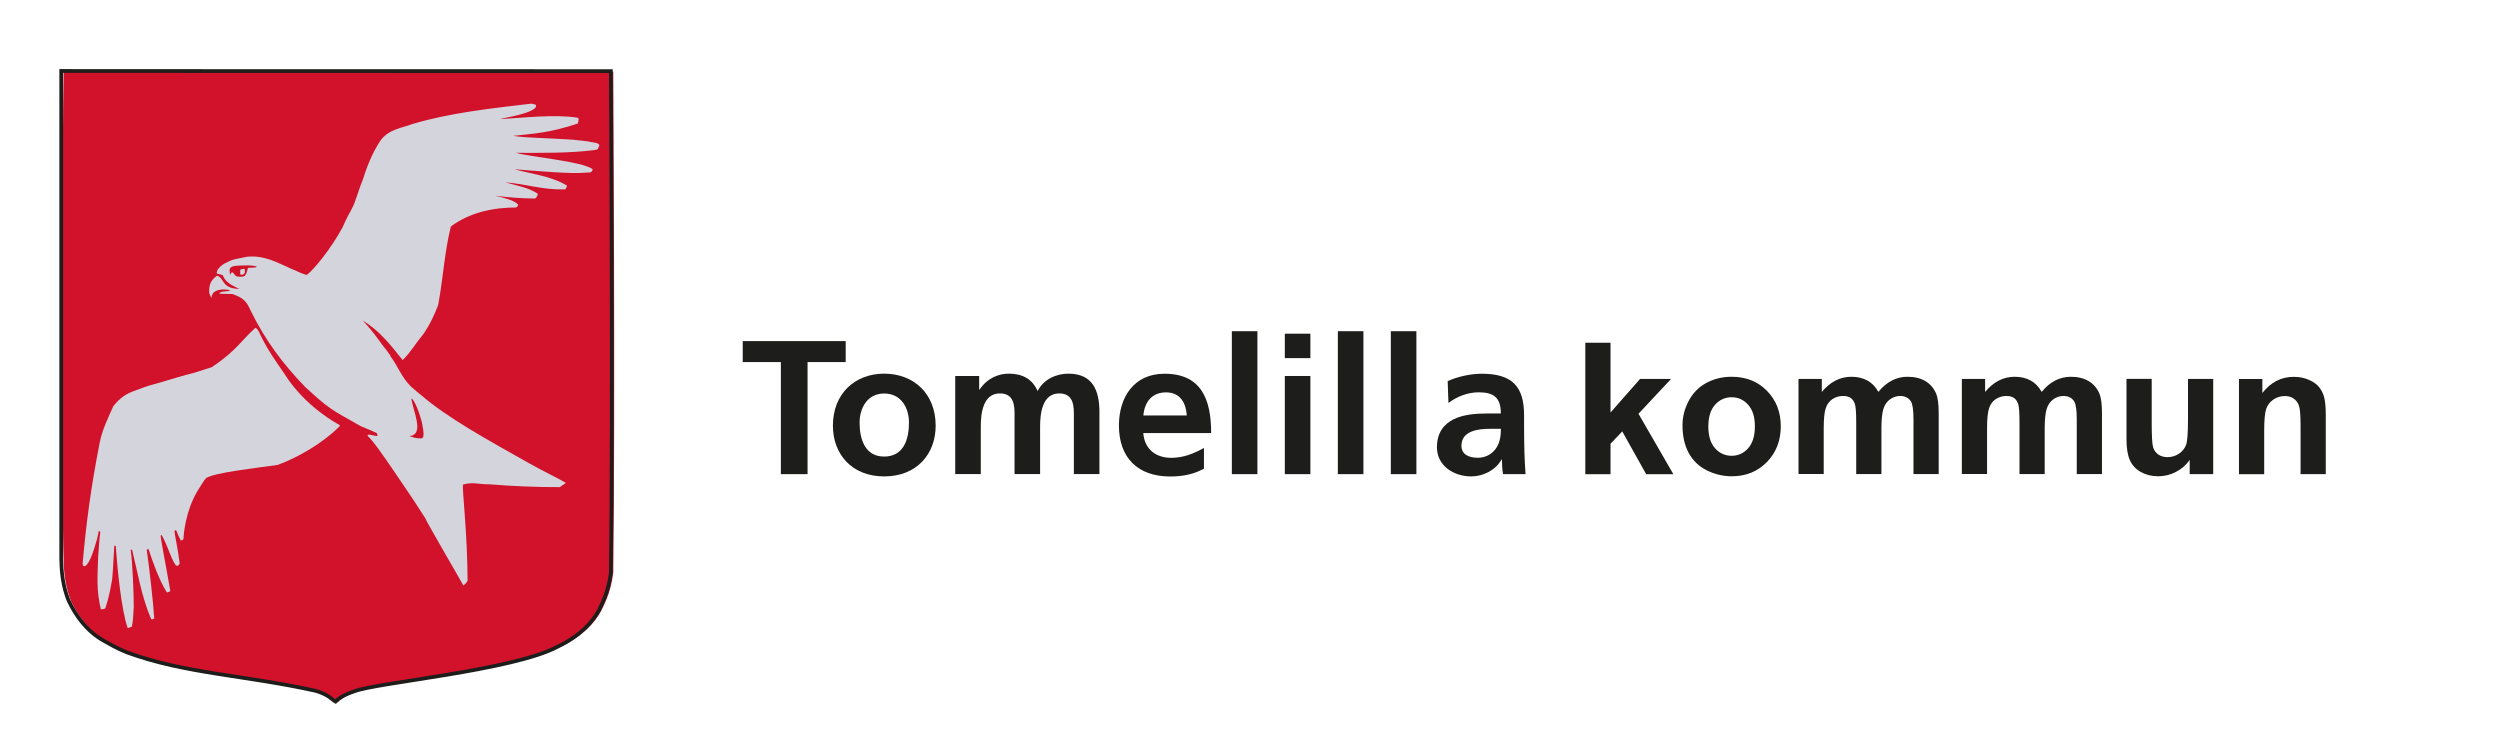 <?xml version="1.0" encoding="UTF-8"?><svg id="Lager_1" xmlns="http://www.w3.org/2000/svg" viewBox="0 0 354 106"><defs><style>.cls-1{fill:#d01229;}.cls-2{fill:#d4d5dc;}.cls-3{fill:#d1122a;}.cls-4{fill:none;stroke:#1d1d1b;stroke-width:.53px;}.cls-5{fill:#1d1d1b;}</style></defs><path class="cls-3" d="M86.83,81.15c-.37,2.99-1.42,4.69-1.69,5.33-.91,1.68-2.62,3.61-5.89,5.18-6.24,3.34-25.54,5.08-28.69,6.28-1.85,.6-2.49,1.25-2.72,1.48-.46-.22-.91-.97-2.82-1.53-10.28-2.27-18.44-2.41-26.72-5.45-1.35-.53-2.74-1.37-3.02-1.51-2.13-1.1-3.66-2.91-4.78-4.94-.44-.85-.44-.81-.73-1.67-.29-.84-.54-2.09-.65-3.13-.5-3.11-.29-63.2-.11-71.06,7.16,.02,58.93,.02,77.83,.02,0,.68,.3,48,0,71.01Z"/><g><path class="cls-2" d="M48.57,32.08c-1.72,3.21-4.23,6.23-5.15,6.86-1.21-.37-1.39-.61-2.07-.83-2.05-.91-3.94-2.02-6.4-1.75-1.13,.25-1.64,.3-2.18,.49-.75,.38-1.24,.46-1.91,1.27-.08,.21-.32,.62-.03,.65,.23,.02,.54,.14,.73,.22,.32,1,1.41,1.47,2.32,1.92-2.59-.05-2.06-1.57-3.16-1.87-.91,.68-1.18,1.35-1.08,2.53,.19,.24,.1,.39,.32,.62-.03-1.21,1.62-1.37,2.64-1.08-.24,.24-1.45,.05-1.54,.46,.51,.06,1.11,.04,1.86,.06,.94,.38,1.34,.51,1.94,1.21,.37,.48,.46,.83,.78,1.43,1.94,3.93,4.48,7.35,7.62,10.57,1.23,1.1,2.24,2.09,3.6,3.03,.85,.59,2.34,1.42,4.21,2.47,.7,.28,1.91,.81,2.24,.96,0,0,.13,.1,.15,.43-.15,.08-1.08-.24-1.28-.17-.13,.05,0-.02-.15,.12,1.14,1.14,2.06,2.65,2.73,3.53,.17,.3,.16,.24,.29,.43,.17,.25,.03,.05,.17,.25,1.67,2.5,2.82,4.04,5.01,7.51,0,.23,5.31,9.3,5.39,9.52,.45-.48,.32-.21,.59-.7-.02-6.51-.76-12.77-.66-13.6,1.4-.42,2.22-.02,3.79-.04,3.42,.28,6.53,.4,9.94,.4,.23-.23,.61-.38,.84-.61-1.59-.91-2.73-1.39-5.09-2.71-6.02-3.38-11.86-6.62-15.33-9.66-.33-.21-1.13-.97-1.52-1.27-1.37-1.37-1.79-2.82-2.87-4.25,0-.19-.27-.38-.4-.65-1.27-1.54-1.73-2.51-3.55-4.44,2.28,1.37,3.82,3.28,5.66,5.6,1.14-1.13,1.86-2.41,3-3.78,.91-1.37,1.42-2.47,2.02-4.01,.7-3.69,.89-7.49,1.8-11.13,2.68-2,6.03-2.69,9.22-2.69,.3-.14,.24-.22,.3-.43-.68-.68-2.35-1.01-3.26-1.24,1.59,.23,4.04,.4,5.63,.4,.22-.06,.35-.35,.43-.67-1.37-.91-3.01-1.16-4.61-1.62,2.99,.23,5.2,1.08,8.49,1,.11-.19,.19-.27,.24-.54-2.28-1.37-4.93-1.62-7.43-2.31,3.42,.26,8,.69,10.17,.47,.5,0,.85,0,.9-.48-1.48-1.13-9.03-1.75-10.83-2.32,3.64,0,7.43,.07,11.07-.39,.25-.1,.29,.05,.52-.18,0-.23,.27-.37,.16-.57-.14-.24-.58-.31-.97-.35-.91-.23-1.7-.22-2.74-.37-4.18-.27-6.51-.24-8.47-.54,3.18-.34,5.28-.46,9.16-1.75,0-.23,.25-.58,.03-.81-3.23-.54-7.76,0-10.99,.19,.08-.13,3.83-.62,4.88-1.54,.16-.14,.25-.45,.07-.51-.77-.27-.43-.05-.62-.14-5.69,.68-11.4,1.27-16.9,2.91-1.1,.49-3.34,.65-4.5,2.44-1.1,1.69-1.88,3.68-2.45,5.51-.48,1.13-.65,1.88-.97,2.7-.51,1.54-.84,1.62-1.81,3.83Z"/><path class="cls-1" d="M59.82,60.22c.24,1.24,.13,1.46,.12,1.61-.04,.13-.11,.22-.34,.25-.84-.03-.82-.07-1.63-.33,2.26-.2,.42-3.74,.29-5.32,.44,.12,1.29,2.38,1.57,3.8Z"/><path class="cls-1" d="M33.38,39.05c-.22-.11-.29-.52-.5-.47-.18,.04-.14,.03-.3,.34-.14-.85-.03-.85,.04-1,.34-.31,.96-.3,1.53-.32,.7-.03,1.33-.05,1.96,.07,.89,.24-.83,.23-1,.26-.3,1.34-.54,1.15-.83,1.25,.05-.02-.64,.08-.89-.12Z"/><path class="cls-2" d="M34.04,38.18c.05,0,.12-.04,.17-.06,.06-.02,.13-.03,.19-.03,.04,0,.08-.03,.12-.03,.1,0,.12,0,.13,.09,0,.05,.01,.1,.02,.15,.02,.11,.02,.2,0,.3-.03,.09-.12,.17-.2,.23-.07,.06-.2,.1-.29,.08-.03,0-.15-.06-.16-.08-.03-.04,0-.14,0-.2,0-.15-.04-.31,.02-.45"/></g><path class="cls-2" d="M48.04,60.4c-2.25,2.29-5.9,4.42-8.72,5.43-3.42,.49-8.89,1.08-10.15,1.87-.23,.23-1.01,1.5-1.27,1.93-1.6,2.74-1.9,5.9-1.92,6.7-.14,.14-.14,.15-.38,.21-.28-.54-.54-1.11-.59-1.34-.1-.19-.29-.16-.3,.05,0,.3,.52,2.73,.73,4.52-.1,.31-.23,.33-.41,.35-.54-.18-1.26-2.86-2.11-4.3-.08-.05-.06-.04-.16-.03-.12,0,.73,4.25,1.36,7.91-.32,.18-.18,.09-.48,.2-1.09-1.73-1.91-4.04-2.63-6.2-.12,.07-.12,.06-.23,.18,.36,2.48,.89,7.11,1.06,9.67-.26,.21-.17,.14-.44,.1-1.37-3.19-1.87-6.46-2.7-9.82-.14,.01,0,0-.2,.01,.27,1.87,.44,6.25,.44,8.07-.06,1.15-.1,2.06-.27,2.83-.36,.1-.57,.26-.61,.14-.87-2.6-1.44-8.17-1.66-11.58-.45,0,.24-.03-.21-.03-.14,1.85-.14,2.85-.3,4.68-.23,1.42-.55,2.95-.94,4.07,0,.23-.44,.26-.67,.26-.65-2.75-.47-4.7-.38-7.4,.1-1.22,.18-2.85,.31-3.55-.26-.21,.05,.04-.21-.17-.11,.57-.11,.49-.26,1.19-.5,1.69-1.02,3.4-1.68,3.81-.21,.05-.35-.03-.36-.34,.49-5.66,1.17-10.77,2.42-17.15,.36-1.84,1.17-3.45,1.93-5.16,.91-1.14,1.79-1.77,3.16-2.23,1-.38,1.59-.61,2.49-.84,.79-.22,.46-.13,1.29-.37,1.4-.4,2.88-.89,4.43-1.26,1.03-.32,1.68-.53,2.58-.82,3.53-2.37,4.13-3.76,6.18-5.58,.46,.23,.68,1.11,.97,1.56,.91,1.82,1.89,3.16,3.1,4.93,3,4.81,7.79,7.26,7.81,7.27,.04,.11,.11,.11,0,.24Z"/><path class="cls-4" d="M8.67,79.18c.03,1.02,.07,1.69,.11,1.95,.1,1.04,.36,2.29,.65,3.13,.29,.86,.29,.82,.73,1.67,1.12,2.03,2.65,3.84,4.78,4.94,.28,.15,1.67,.98,3.03,1.51,8.28,3.03,16.44,3.17,26.72,5.44,1.92,.56,2.37,1.31,2.82,1.53,.23-.23,.86-.88,2.72-1.48,3.14-1.21,22.44-2.94,28.69-6.28,3.27-1.57,4.98-3.5,5.89-5.18,.27-.64,1.32-2.34,1.69-5.33,.3-23.01,0-70.33,0-71.01-18.9,0-70.67,0-77.83-.02V79.18Z"/><path class="cls-5" d="M110.57,51.27h-5.4v-2.97h14.58v2.97h-5.4v15.87h-3.78v-15.87Z"/><path class="cls-5" d="M125.2,52.91c4.13,0,7.29,2.78,7.29,7.37,0,4-2.67,7.18-7.29,7.18s-7.26-3.19-7.26-7.18c0-4.59,3.16-7.37,7.26-7.37Zm0,11.74c2.78,0,3.51-2.48,3.51-4.8,0-2.13-1.13-4.13-3.51-4.13s-3.48,2.05-3.48,4.13c0,2.29,.73,4.8,3.48,4.8Z"/><path class="cls-5" d="M135.28,53.24h3.37v1.94h.05c1.13-1.7,2.78-2.27,4.13-2.27,1.94,0,3.32,.73,4.1,2.46,.84-1.67,2.65-2.46,4.35-2.46,3.43,0,4.4,2.35,4.4,5.45v8.77h-3.62v-8.29c0-1.29,0-3.13-2.08-3.13-2.4,0-2.7,2.86-2.7,4.67v6.75h-3.62v-8.29c0-1.29,0-3.13-2.08-3.13-2.4,0-2.7,2.86-2.7,4.67v6.75h-3.62v-13.9Z"/><path class="cls-5" d="M170.48,66.36c-1.32,.73-2.83,1.11-4.78,1.11-4.59,0-7.26-2.65-7.26-7.21,0-4.02,2.13-7.34,6.45-7.34,5.16,0,6.61,3.54,6.61,8.4h-9.61c.16,2.24,1.73,3.51,3.97,3.51,1.75,0,3.27-.65,4.62-1.4v2.94Zm-2.43-7.53c-.11-1.75-.92-3.27-2.94-3.27s-3.05,1.4-3.21,3.27h6.15Z"/><path class="cls-5" d="M174.43,46.9h3.62v20.24h-3.62v-20.24Z"/><path class="cls-5" d="M181.93,47.25h3.62v3.46h-3.62v-3.46Zm0,5.99h3.62v13.9h-3.62v-13.9Z"/><path class="cls-5" d="M189.44,46.9h3.62v20.24h-3.62v-20.24Z"/><path class="cls-5" d="M196.94,46.9h3.62v20.24h-3.62v-20.24Z"/><path class="cls-5" d="M204.99,53.97c1.4-.65,3.29-1.05,4.83-1.05,4.24,0,5.99,1.75,5.99,5.86v1.78c0,1.4,.03,2.46,.05,3.48,.03,1.05,.08,2.02,.16,3.1h-3.19c-.14-.73-.14-1.65-.16-2.08h-.05c-.84,1.54-2.65,2.4-4.29,2.4-2.46,0-4.86-1.49-4.86-4.13,0-2.08,1-3.29,2.38-3.97,1.38-.68,3.16-.81,4.67-.81h2c0-2.24-1-3-3.13-3-1.54,0-3.08,.59-4.29,1.51l-.11-3.1Zm4.24,10.85c1.11,0,1.97-.49,2.54-1.24,.59-.78,.76-1.78,.76-2.86h-1.57c-1.62,0-4.02,.27-4.02,2.4,0,1.19,1,1.7,2.29,1.7Z"/><path class="cls-5" d="M224.48,67.14v-18.61h3.57v9.88l4.18-4.75h4.39l-4.61,4.93,4.94,8.56h-3.85l-3.39-6.06-1.66,1.74v4.32h-3.57Z"/><path class="cls-5" d="M238.24,60.21c0-1.18,.29-2.33,.88-3.44,.58-1.11,1.41-1.96,2.48-2.54s2.27-.88,3.59-.88c2.04,0,3.71,.66,5.01,1.99,1.3,1.33,1.96,3,1.96,5.02s-.66,3.73-1.97,5.07c-1.32,1.34-2.97,2.01-4.97,2.01-1.24,0-2.41-.28-3.54-.84s-1.97-1.38-2.56-2.46c-.58-1.08-.88-2.39-.88-3.94Zm3.66,.19c0,1.34,.32,2.36,.95,3.07s1.42,1.07,2.35,1.07,1.71-.36,2.34-1.07,.95-1.74,.95-3.1-.32-2.34-.95-3.05-1.41-1.07-2.34-1.07-1.71,.36-2.35,1.07-.95,1.74-.95,3.07Z"/><path class="cls-5" d="M254.68,53.66h3.29v1.84c1.18-1.43,2.58-2.15,4.2-2.15,.86,0,1.61,.18,2.25,.53s1.16,.89,1.56,1.61c.59-.72,1.23-1.26,1.92-1.61,.69-.36,1.42-.53,2.2-.53,.99,0,1.83,.2,2.51,.6,.69,.4,1.2,.99,1.54,1.77,.25,.58,.37,1.51,.37,2.79v8.62h-3.57v-7.71c0-1.34-.12-2.2-.37-2.59-.33-.51-.84-.76-1.52-.76-.5,0-.97,.15-1.41,.46s-.76,.75-.95,1.34c-.19,.59-.29,1.52-.29,2.79v6.47h-3.57v-7.39c0-1.31-.06-2.16-.19-2.54s-.32-.66-.59-.85-.63-.28-1.09-.28c-.55,0-1.05,.15-1.49,.44s-.76,.72-.95,1.28-.29,1.49-.29,2.78v6.55h-3.57v-13.48Z"/><path class="cls-5" d="M277.8,53.66h3.29v1.84c1.18-1.43,2.58-2.15,4.2-2.15,.86,0,1.61,.18,2.25,.53s1.16,.89,1.56,1.61c.59-.72,1.23-1.26,1.92-1.61s1.42-.53,2.2-.53c.99,0,1.83,.2,2.51,.6,.69,.4,1.2,.99,1.54,1.77,.25,.58,.37,1.51,.37,2.79v8.62h-3.57v-7.71c0-1.34-.12-2.2-.37-2.59-.33-.51-.84-.76-1.52-.76-.5,0-.97,.15-1.41,.46s-.76,.75-.95,1.34c-.19,.59-.29,1.52-.29,2.79v6.47h-3.57v-7.39c0-1.31-.06-2.16-.19-2.54s-.32-.66-.59-.85c-.27-.19-.63-.28-1.08-.28-.55,0-1.04,.15-1.49,.44s-.76,.72-.95,1.28c-.19,.56-.29,1.49-.29,2.78v6.55h-3.57v-13.48Z"/><path class="cls-5" d="M310.06,67.14v-2.02c-.49,.72-1.14,1.29-1.94,1.7-.8,.42-1.64,.62-2.53,.62s-1.72-.2-2.44-.6-1.24-.96-1.56-1.68-.48-1.71-.48-2.98v-8.53h3.57v6.2c0,1.9,.07,3.06,.2,3.48,.13,.43,.37,.77,.72,1.02,.35,.25,.79,.38,1.32,.38,.61,0,1.16-.17,1.64-.5,.48-.33,.81-.75,.99-1.24,.18-.49,.27-1.71,.27-3.64v-5.69h3.57v13.48h-3.31Z"/><path class="cls-5" d="M329.33,67.14h-3.57v-6.88c0-1.46-.08-2.4-.23-2.82-.15-.43-.4-.76-.74-1-.34-.24-.76-.36-1.24-.36-.62,0-1.17,.17-1.66,.51s-.83,.79-1.01,1.35c-.18,.56-.27,1.59-.27,3.1v6.11h-3.57v-13.48h3.31v1.98c1.18-1.52,2.66-2.29,4.44-2.29,.79,0,1.51,.14,2.16,.43,.65,.28,1.14,.64,1.48,1.08,.33,.44,.57,.94,.7,1.5,.13,.56,.2,1.36,.2,2.4v8.38Z"/></svg>